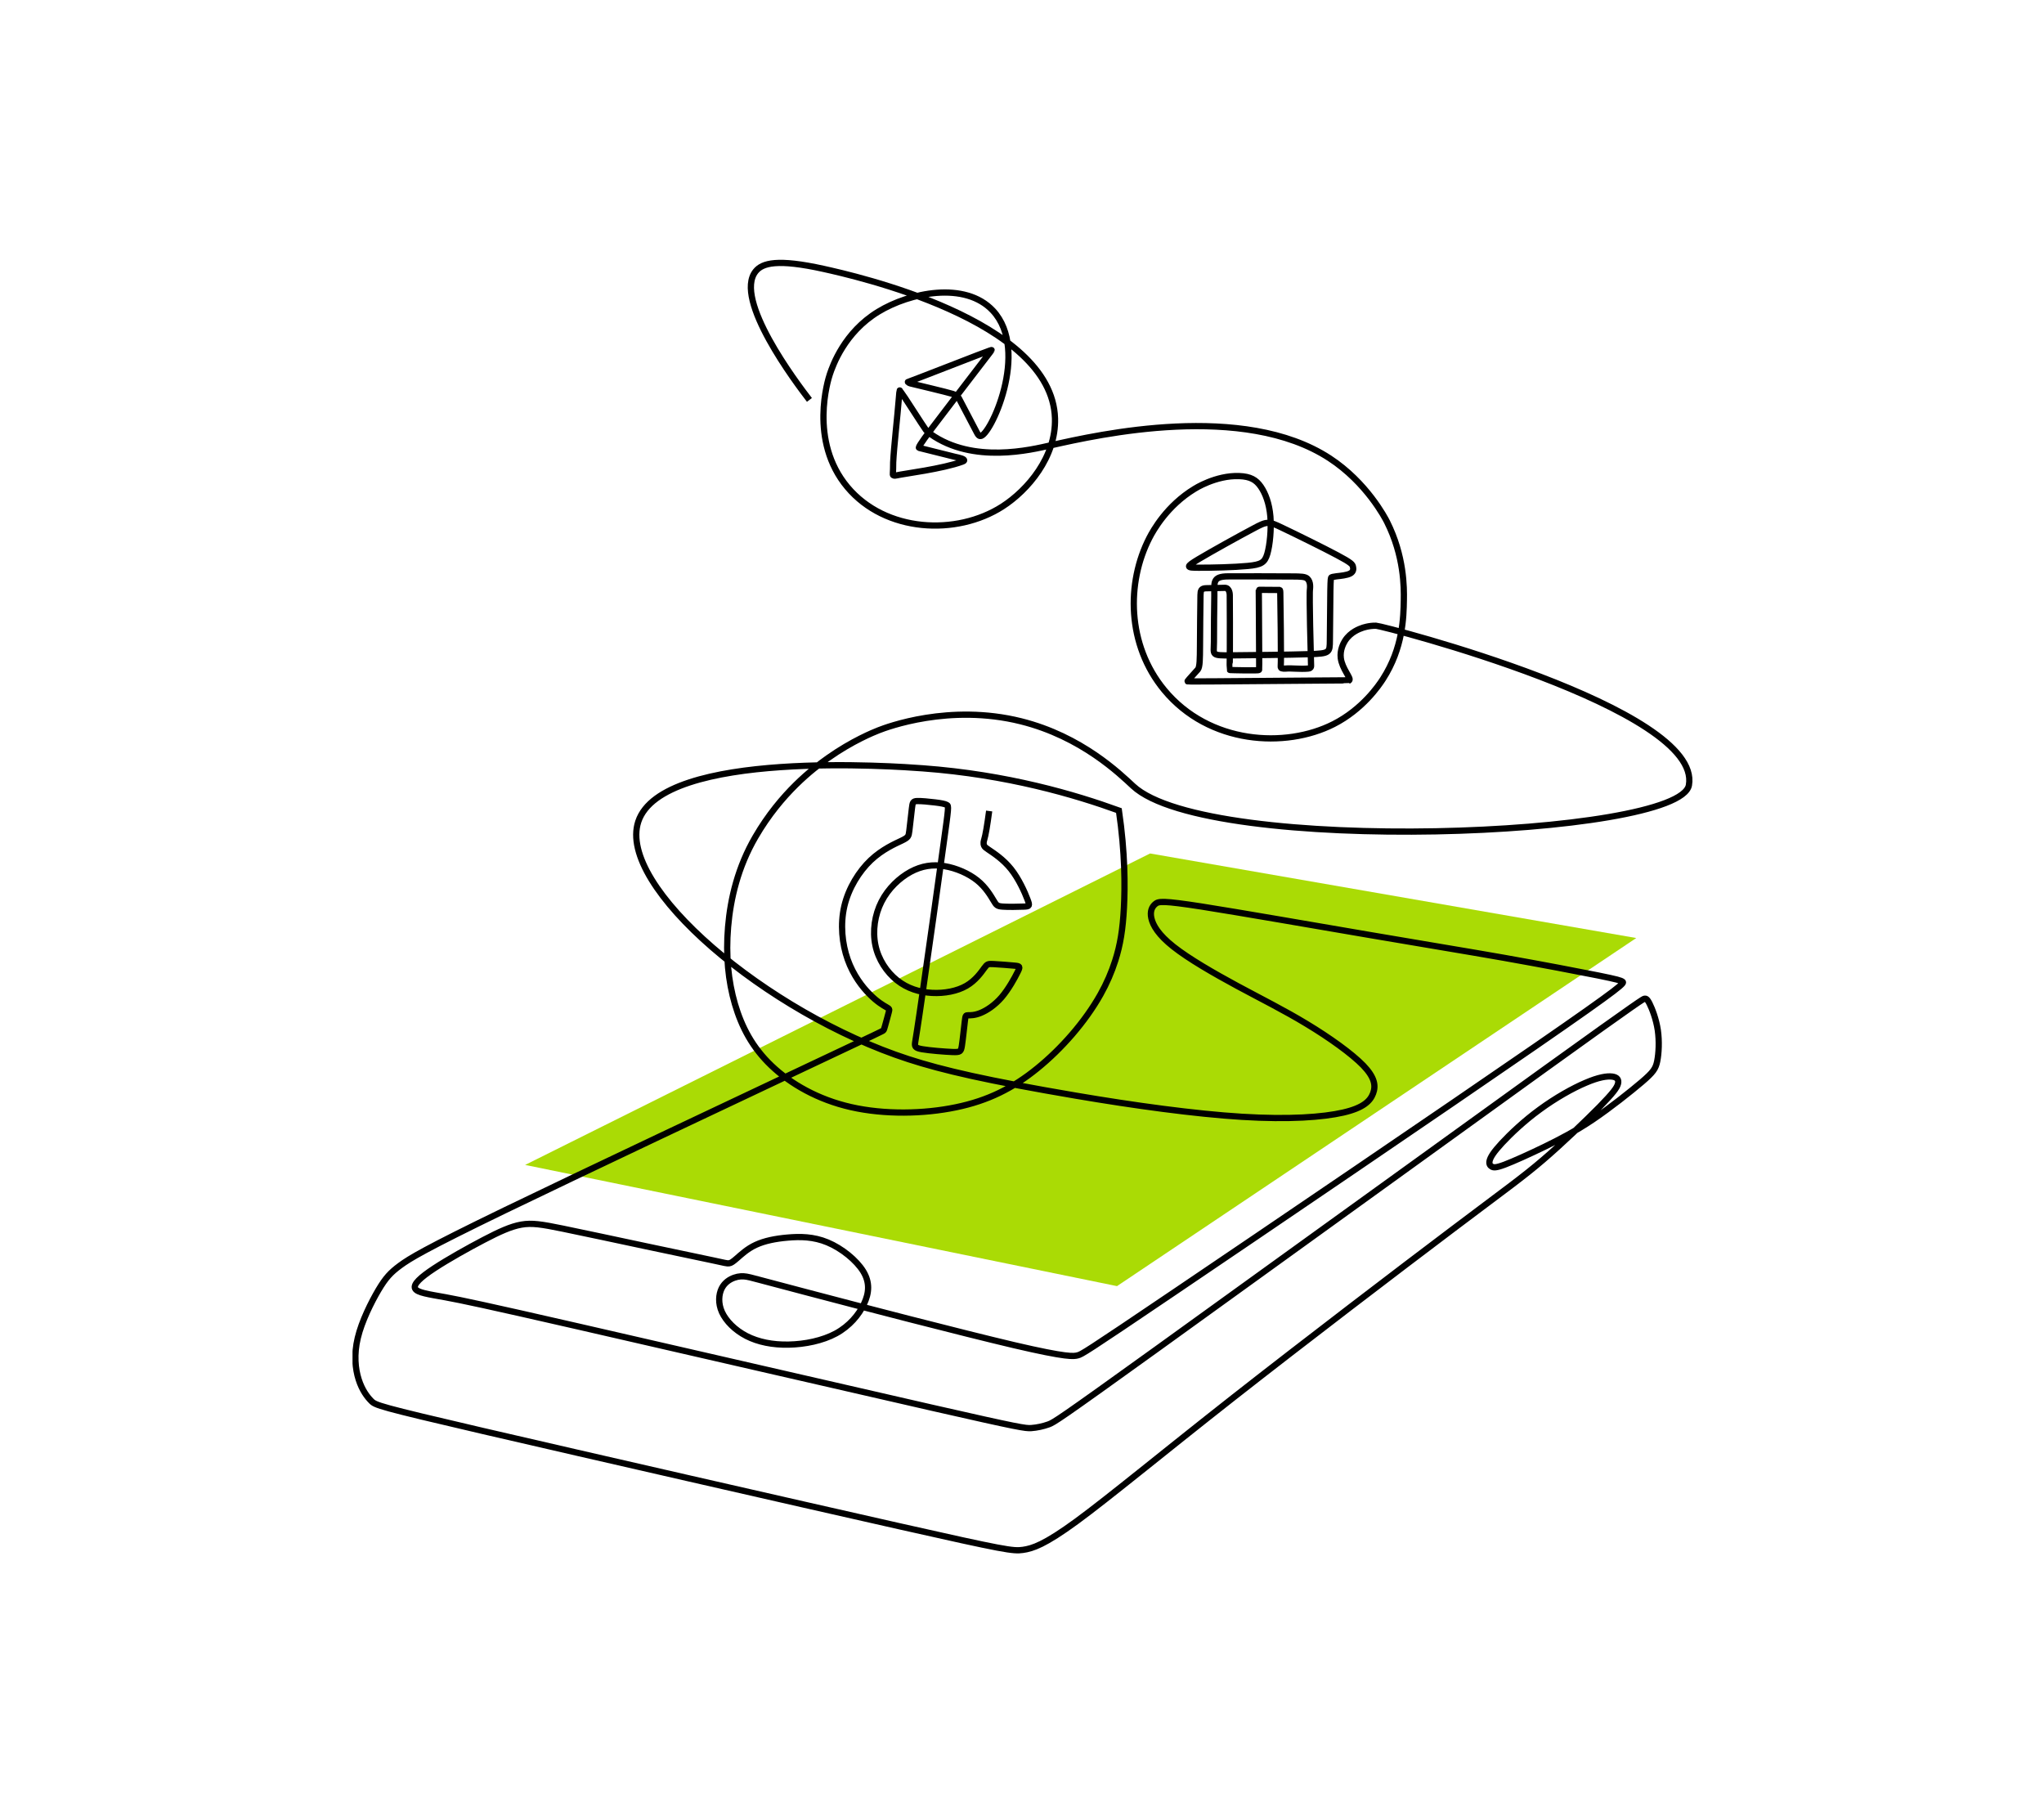 <svg width="661" height="586" viewBox="0 0 661 586" fill="none" xmlns="http://www.w3.org/2000/svg">
<rect width="661" height="586" fill="white"/>
<g clip-path="url(#clip0_1667_824)">
<path d="M169.82 376.68C237.19 343.11 304.55 309.54 371.92 275.97L529.14 303.31L361.22 415.87C297.42 402.81 233.63 389.74 169.83 376.68H169.82Z" fill="#AADB05"/>
<path d="M261.76 129.31C257.48 123.75 237.09 96.77 244.38 87.72C246.55 85.03 251.41 83.63 266.41 86.96C275.89 89.07 340.24 103.37 341.17 135.28C341.53 147.75 332.37 158.5 324.16 163.78C309.3 173.32 286.32 172.16 274.05 157.52C261.49 142.54 267.83 122.58 268.35 121.03C269.32 118.14 273.07 107.47 284.02 100.79C294.21 94.58 312.12 90.83 321.1 100.46C333.2 113.45 320.05 141.42 316.98 140.99C316.88 140.98 316.76 140.93 316.76 140.93C316.53 140.83 316.28 140.58 315.92 139.89C314.55 137.29 312.54 133.49 310.07 128.74C309.92 128.54 309.68 128.28 309.36 128.03C309.36 128.03 308.82 127.61 308.12 127.38C306.69 126.9 294.91 124.1 294.35 123.96C293.89 123.84 293.67 123.56 293.67 123.53C293.67 123.53 293.67 123.53 293.67 123.51C293.67 123.46 292.76 123.88 297.46 122.06C302.13 120.26 311.35 116.66 315.99 114.89C320.63 113.12 320.68 113.14 320.68 113.22C320.68 113.27 320.6 113.38 316.69 118.46C312.81 123.52 305.12 133.55 301.29 138.61C297.46 143.67 296.98 144.75 297.19 144.81C305.95 147 308.89 147.73 308.89 147.73C310.28 148.01 311.82 148.41 311.8 148.84C311.8 149.05 311.41 149.2 311.23 149.26C304.74 151.65 292.4 153.14 289.84 153.73C289.64 153.78 289.18 153.89 288.84 153.65C288.61 153.49 288.84 153.12 288.84 149.48C289.07 144.66 290.26 134.16 290.62 129.42C290.98 124.65 291.01 126.67 291.04 126.64C291.04 126.64 291.04 126.64 291.05 126.64C291.05 126.64 291.22 126.65 291.38 126.79C291.66 127.03 298.73 138.11 299.41 138.99C299.71 139.38 300.07 139.71 300.07 139.71C300.26 139.86 300.57 140.09 300.95 140.36C314.72 150.07 333.41 145.44 339.87 143.98C355.27 140.51 402.08 129.96 429.97 148.18C441.98 156.03 447.95 167.56 448.51 168.67C454.11 179.8 454.05 190.02 453.98 193.98C453.89 199.54 453.71 209.48 447.22 219.57C445.87 221.67 440.64 229.37 431.27 234.14C415.69 242.06 391.01 240.67 376.49 223.12C364.38 208.47 364.27 188.39 371.69 173.94C372.96 171.47 377.4 163.49 386.29 158.08C386.29 158.08 393.12 153.66 400.73 153.94C404.38 154.07 406.2 155.16 407.72 157.35C409.23 159.54 410.46 162.8 410.82 166.97C411.16 171.14 410.66 176.22 409.83 179.09C409 181.93 407.85 182.58 403.5 183C399.15 183.42 391.59 183.6 387.63 183.57C383.67 183.57 383.33 183.36 387.58 180.81C391.85 178.26 400.69 173.36 405.28 170.93C409.84 168.48 410.15 168.51 414.66 170.67C419.2 172.83 427.95 177.13 432.49 179.56C437.03 181.96 437.36 182.51 437.52 183.21C437.7 183.94 437.73 184.85 436.66 185.43C435.62 186 433.48 186.21 432.25 186.34C431.02 186.5 430.74 186.6 430.56 186.7C430.38 186.83 430.3 186.99 430.22 191C430.17 195.01 430.12 202.91 430.06 206.98C430.03 211.05 430.03 211.31 423.47 211.52C416.88 211.73 404.75 211.86 398.15 211.91C391.56 211.96 392.54 211.88 392.57 207.64C392.57 203.37 392.62 196.94 392.7 192.69C392.78 188.44 391.87 186.37 397.27 186.37C402.69 186.34 412.37 186.37 417.79 186.4C420.71 186.41 422.12 186.44 422.83 187.15C423.91 188.24 423.67 190.03 423.58 190.98C423.58 190.98 423.37 193.14 423.98 215.29C423.98 215.37 423.99 215.63 423.83 215.84C423.61 216.13 423.21 216.17 423.03 216.18C420.36 216.41 417.7 216.01 415.78 216.18C415.78 216.18 414.36 216.3 414.23 215.87C414.23 215.86 414.2 215.75 414.18 215.61C414.17 215.44 414.18 215.32 414.18 215.29C414.33 214.08 414.09 193.09 414.02 191.53C414.01 191.26 413.99 190.79 413.82 190.76H412.65C411.53 190.76 409.31 190.73 408.22 190.73C407.13 190.73 407.07 190.73 407.07 190.76C407.07 190.79 407.07 190.33 407.1 194.53C407.1 198.73 407.15 205.07 407.18 209.38C407.21 213.65 407.21 216.39 407.18 216.54C407.15 216.67 407.13 216.75 405.59 216.75C404.03 216.78 400.98 216.75 399.39 216.7C397.8 216.67 397.7 216.65 397.67 216.6C397.64 216.55 397.7 213.92 397.72 209.57C397.75 205.24 397.72 196.69 397.69 192.39C397.69 192.13 397.61 190.06 396.1 190.08C394.56 190.11 391.54 190.16 389.97 190.21C388.43 190.26 388.25 190.99 388.22 192.41C388.14 196.5 388.09 204.71 388.06 208.88C388.03 213.02 388.03 215.68 387.36 216.49C386.66 217.3 385.27 218.78 384.62 219.54C383.94 220.3 383.99 220.32 384.1 220.32C384.2 220.35 384.36 220.37 392.7 220.32C401.04 220.27 417.57 220.11 425.86 220.06C434.17 219.98 436.27 220.01 436.32 219.98C436.33 219.98 436.33 219.97 436.34 219.97C437.05 219.35 434.02 216.27 433.59 212.79C433.26 210.18 434.47 208 434.9 207.29C434.92 207.25 434.96 207.19 435.01 207.11C436.79 204.36 439.65 203.35 440.61 203.02C440.61 203.02 442.63 202.27 444.99 202.33C447.28 202.39 550.61 229.05 546.17 253.89C543.16 270.74 390.76 276.73 366.45 254.2C362.2 250.26 349.79 238.13 330.17 233.23C307.03 227.45 286.81 235.09 284.12 236.15C282.47 236.8 275.64 239.55 267.8 245.08C262.95 248.5 252.59 256.37 244.31 270.6C238.65 280.32 236.23 290.51 235.45 299.74C234.67 308.97 235.5 317.23 237.67 324.68C239.86 332.11 243.33 338.73 249.48 344.59C255.63 350.45 264.47 355.56 275.23 357.99C286.02 360.44 298.74 360.21 309.14 358.04C319.51 355.9 327.57 351.86 335.41 345.48C343.26 339.12 350.92 330.41 355.9 321.53C357.91 317.94 359.47 314.32 360.65 310.62C362.29 305.49 363.09 300.54 363.46 293.51C363.82 286.52 363.85 275.79 361.84 262.09C347.71 256.96 325.8 250.46 298.44 248.44C290.62 247.86 214.15 242.21 206.41 265.68C199.52 286.57 248.04 327.63 293.78 342.48C304.91 346.09 319.17 349.39 347.97 354.29C366.66 357.47 386.34 360.18 401.61 361.12C416.91 362.06 427.83 361.25 434.4 359.74C440.94 358.23 443.13 355.99 444.04 353.54C444.95 351.09 444.61 348.43 440.86 344.52C437.08 340.64 429.89 335.5 422.59 331.1C415.32 326.69 407.94 323.02 400.2 318.85C392.48 314.68 384.4 310.01 379.5 306.13C374.6 302.27 372.85 299.2 372.33 296.9C371.83 294.63 372.56 293.17 373.61 292.31C374.65 291.42 376.01 291.19 388.52 293.12C401.01 295.08 424.65 299.22 442.89 302.32C461.14 305.45 474.01 307.53 486.32 309.7C498.65 311.89 510.38 314.13 516.76 315.41C523.15 316.71 524.16 317.03 524.71 317.44C525.28 317.88 525.39 318.4 496.4 338.4C467.39 358.42 409.29 397.88 379.89 417.74C350.49 437.63 349.84 437.89 348.53 438.25C347.23 438.59 345.3 439.01 327.99 434.97C310.71 430.9 278.05 422.41 261.05 417.92C244.06 413.46 242.75 413.02 241.45 412.81C240.17 412.6 238.9 412.63 237.44 413.15C235.98 413.67 234.34 414.69 233.37 416.62C232.43 418.55 232.17 421.39 233.47 424.28C234.8 427.17 237.67 430.09 241.42 432.02C245.2 433.95 249.87 434.89 255.05 434.78C260.26 434.68 265.97 433.53 270.35 431.16C274.73 428.76 277.73 425.16 279.39 421.65C281.06 418.13 281.37 414.72 279.16 411.09C276.94 407.47 272.2 403.64 267.61 401.73C263.05 399.83 258.7 399.83 254.73 400.17C250.77 400.51 247.25 401.21 244.43 402.52C241.64 403.8 239.61 405.73 238.3 406.87C236.97 408.02 236.4 408.41 235.77 408.49C235.17 408.59 234.49 408.39 230.24 407.47C225.97 406.56 218.12 404.94 208.84 402.96C199.59 401 188.9 398.69 181.99 397.28C175.11 395.87 172.01 395.38 168.59 395.98C165.2 396.58 161.53 398.25 156.44 400.91C151.36 403.57 144.89 407.19 140.44 410.11C136.01 413.03 133.56 415.27 134.24 416.65C134.92 418.01 138.7 418.5 144.04 419.47C149.38 420.46 156.29 421.89 187.26 428.98C218.23 436.07 273.22 448.76 301.58 455.23C329.91 461.69 331.61 461.88 333.48 461.77C335.33 461.64 337.36 461.2 339.11 460.57C340.86 459.92 342.32 459.08 374.17 436.15C406.05 413.21 468.32 368.17 499.65 345.62C530.98 323.07 531.4 323.02 531.81 322.94C532.2 322.89 532.59 322.84 533.43 324.5C534.26 326.14 535.57 329.5 536.11 333.1C536.63 336.72 536.42 340.58 535.93 343.08C535.43 345.58 534.63 346.7 530.95 349.86C527.27 352.99 520.76 358.17 515.05 362.03C509.34 365.86 504.44 368.39 499.49 370.81C494.54 373.21 489.51 375.48 486.64 376.57C483.75 377.66 482.99 377.56 482.42 377.22C481.85 376.91 481.46 376.33 481.74 375.24C482.03 374.14 482.99 372.53 485.7 369.61C488.41 366.69 492.87 362.44 497.92 358.77C502.95 355.07 508.58 351.89 512.78 350.12C516.95 348.32 519.69 347.9 521.36 348.11C523 348.32 523.55 349.15 523.24 350.4C522.93 351.68 521.7 353.37 517.3 357.88C512.87 362.36 505.26 369.69 498.92 375.11C492.59 380.53 487.58 384.08 470.04 397.29C452.5 410.51 422.44 433.42 398.93 451.85C375.44 470.3 358.53 484.3 348.15 491.91C337.78 499.49 333.92 500.72 330.76 501.16C327.61 501.6 325.1 501.24 290.65 493.47C256.22 485.7 189.8 470.51 156.1 462.69C122.4 454.84 121.43 454.38 120.08 453.02C118.75 451.69 117.08 449.48 115.99 446.06C114.9 442.65 114.4 438.01 115.7 432.61C116.98 427.21 120.08 421.04 122.4 417.1C124.75 413.16 126.28 411.5 129.39 409.2C132.49 406.93 137.16 404.01 163.28 391.35C189.4 378.71 236.99 356.27 261 344.93C285.01 333.62 285.42 333.41 285.63 333.2C285.86 332.99 285.92 332.78 286.23 331.64C286.54 330.49 287.14 328.41 287.4 327.34C287.69 326.27 287.66 326.25 286.67 325.67C285.68 325.1 283.72 324 281.3 321.55C278.85 319.13 275.93 315.32 274.13 310.26C272.33 305.2 271.68 298.9 273.04 293.03C274.42 287.14 277.81 281.74 281.59 278.15C285.37 274.58 289.51 272.81 291.65 271.79C293.76 270.75 293.84 270.46 294.07 268.58C294.28 266.73 294.7 263.29 294.9 261.39C295.13 259.49 295.21 259.1 296.54 259.02C297.87 258.97 300.48 259.23 302.38 259.46C304.31 259.69 305.56 259.93 306.19 260.27C306.82 260.58 306.79 261 305.15 272.76C303.53 284.52 300.3 307.61 298.45 320.36C296.63 333.08 296.18 335.48 295.97 336.91C295.76 338.34 295.79 338.84 298.21 339.26C300.63 339.68 305.48 340.07 308.01 340.17C310.54 340.25 310.75 340.09 311.06 338.11C311.37 336.1 311.76 332.27 312 330.32C312.23 328.36 312.29 328.29 313.04 328.29C313.79 328.29 315.18 328.34 317.13 327.53C319.11 326.72 321.64 325.08 323.91 322.47C326.15 319.84 328.13 316.24 329.04 314.39C329.98 312.54 329.87 312.41 328.15 312.25C326.4 312.07 323.04 311.83 321.27 311.73C319.5 311.65 319.29 311.68 318.3 313.03C317.31 314.39 315.48 317.04 312.51 318.76C309.54 320.48 305.45 321.26 301.41 321.05C297.37 320.84 293.41 319.62 290.1 316.98C286.76 314.32 284.05 310.28 283.09 305.64C282.13 301.03 282.88 295.81 285.07 291.54C287.26 287.24 290.86 283.88 294.45 281.92C298.07 279.96 301.67 279.44 305.45 280.07C309.26 280.7 313.24 282.44 316.03 284.68C318.82 286.92 320.38 289.66 321.3 291.17C322.21 292.71 322.45 293.02 324.25 293.15C326.02 293.28 329.36 293.23 331.13 293.15C332.9 293.07 333.11 292.99 332.25 290.78C331.42 288.56 329.49 284.21 326.96 281.03C324.43 277.85 321.3 275.84 319.69 274.75C318.88 274.21 318.45 273.9 318.26 273.48C317.9 272.69 318.17 271.86 318.26 271.57C318.73 270.04 319.26 266.87 319.88 262.24" stroke="black" stroke-width="2.02" stroke-miterlimit="10"/>
</g>
<defs>
<clipPath id="clip0_1667_824">
<rect width="433.35" height="418.32" fill="white" transform="translate(114 84)"/>
</clipPath>
</defs>
</svg>
